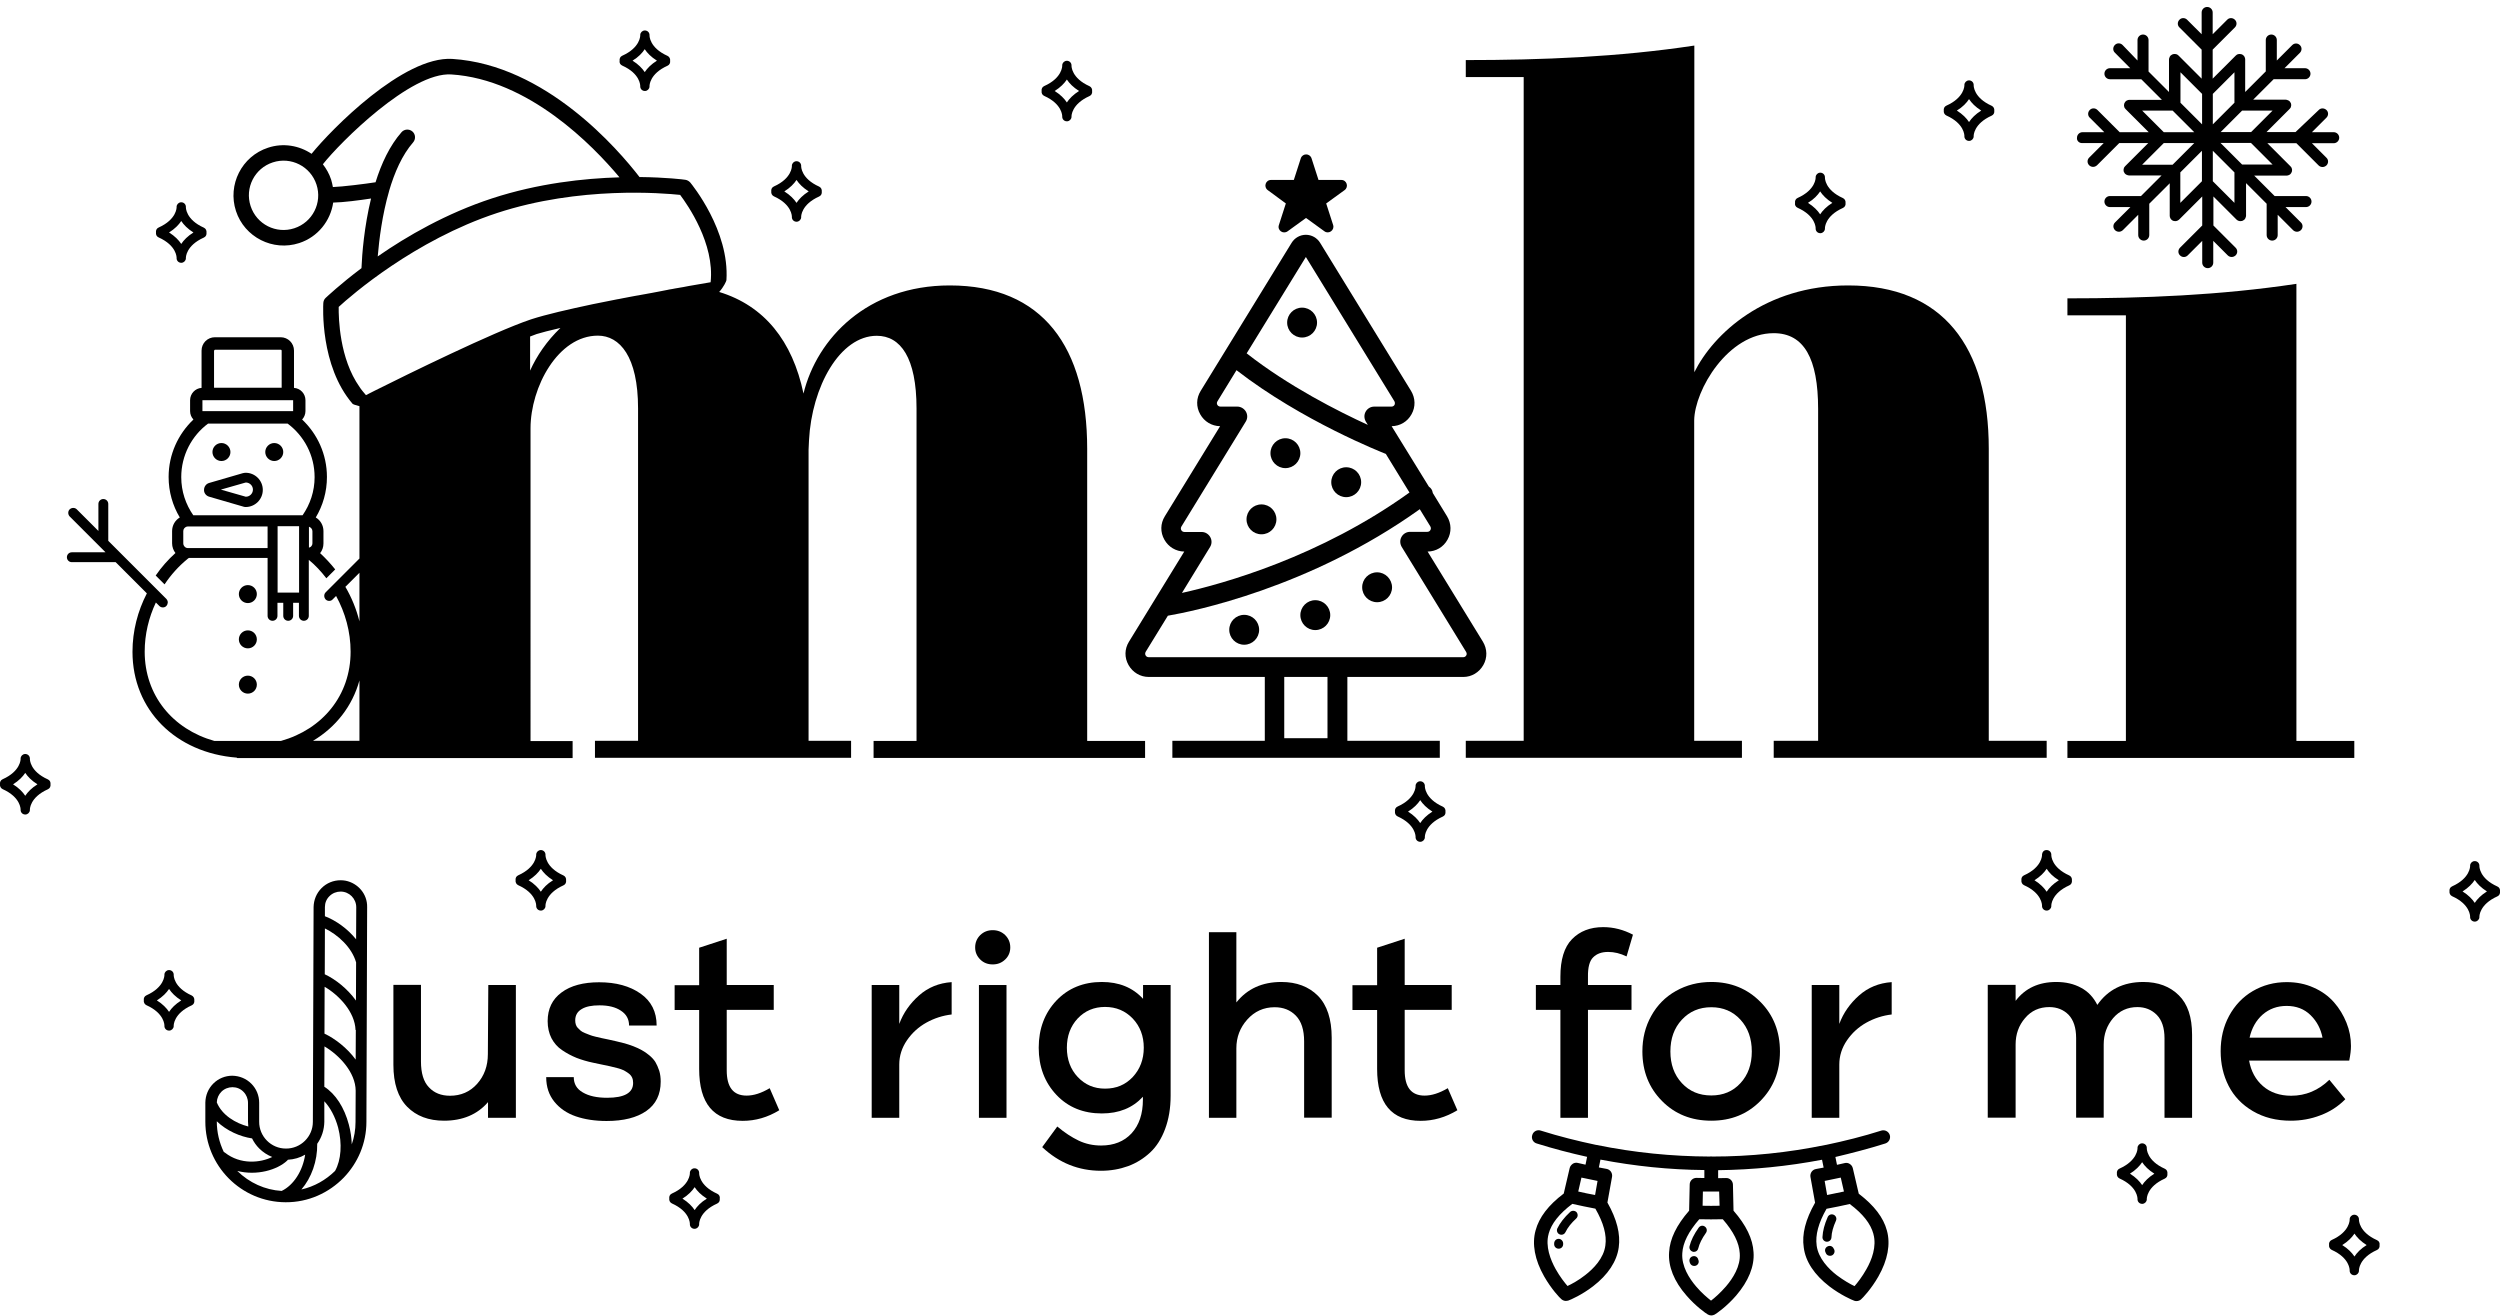 <?xml version="1.0" encoding="utf-8"?>
<!-- Generator: Adobe Illustrator 28.0.0, SVG Export Plug-In . SVG Version: 6.00 Build 0)  -->
<svg version="1.1" id="_лой_2" xmlns="http://www.w3.org/2000/svg" xmlns:xlink="http://www.w3.org/1999/xlink" x="0px" y="0px"
	 viewBox="0 0 1722.8 906.6" style="enable-background:new 0 0 1722.8 906.6;" xml:space="preserve">
<g>
	<path d="M336.2,726.4c0,8.2-2.5,15-7.4,20.5c-4.9,5.5-11.2,8.2-18.7,8.2c-6,0-10.9-1.9-14.5-5.8c-3.7-3.8-5.5-9.8-5.5-17.8v-52.8
		h-19v55.1c0,12.8,3.2,22.5,9.5,28.9c6.3,6.4,14.8,9.6,25.4,9.6c12.8,0,23-4.3,30.3-12.8v10.8h19.2v-91.5h-19L336.2,726.4z"/>
	<path d="M451.6,731.8c-1.1-1.7-2.5-3.2-4.2-4.6c-1.7-1.4-3.4-2.6-5.1-3.5c-1.7-1-3.6-1.8-5.8-2.7c-2.2-0.8-4.2-1.5-6-2
		c-1.8-0.5-3.8-1-6.1-1.5c-1.2-0.3-2.9-0.7-4.9-1.1c-2-0.4-3.7-0.8-4.8-1c-1.2-0.3-2.6-0.6-4.3-1c-1.7-0.4-3-0.8-4-1.2
		c-1-0.4-2.1-0.8-3.3-1.3c-1.2-0.5-2.2-1-2.9-1.6c-0.7-0.6-1.3-1.2-2-1.9c-0.7-0.7-1.1-1.5-1.4-2.4c-0.3-0.9-0.4-1.9-0.4-2.9
		c0-3.4,1.5-6,4.4-7.7c2.9-1.8,7-2.6,12.3-2.6c6.2,0,11.1,1.2,14.8,3.7c3.7,2.4,5.6,5.8,5.6,10.2h19c0-9.5-3.7-16.8-11.1-22
		c-7.4-5.2-16.9-7.8-28.5-7.8c-10.9,0-19.6,2.3-25.9,7c-6.4,4.7-9.6,11.3-9.6,19.8c0,4.4,0.9,8.3,2.6,11.7c1.8,3.4,4.2,6.2,7.4,8.3
		c3.2,2.2,6.5,3.9,9.9,5.3c3.4,1.3,7.3,2.5,11.7,3.4c1.3,0.3,3.2,0.7,5.7,1.2c2.5,0.5,4.4,0.9,5.7,1.2c1.3,0.3,2.9,0.7,4.9,1.2
		s3.5,1.1,4.6,1.6c1.1,0.6,2.2,1.3,3.3,2.1c1.1,0.8,1.9,1.8,2.4,2.9c0.5,1.1,0.7,2.3,0.7,3.7c0,6.8-6,10.2-17.9,10.2
		c-7,0-12.6-1.2-16.8-3.7c-4.2-2.4-6.2-5.9-6.2-10.5h-19c0,6.7,1.9,12.3,5.6,16.9c3.7,4.6,8.7,8,14.8,10.1
		c6.1,2.1,13.2,3.2,21.2,3.2c11.7,0,20.8-2.3,27.4-6.9c6.6-4.6,9.9-11.4,9.9-20.2c0-2.7-0.3-5.2-1-7.5
		C453.5,735.5,452.6,733.5,451.6,731.8z"/>
	<path d="M514.5,755c-9.2,0-13.7-5.8-13.7-17.4v-41.7h32.4v-17.1h-32.4v-31.9l-19,6.2v25.8h-16.9v17.1h16.9v40.6
		c0,23.9,10,35.8,30,35.8c8.8,0,17.2-2.4,25.2-7.3l-6.6-15.2C524.7,753.3,519.4,755,514.5,755z"/>
	<path d="M619.7,705.6v-26.8h-19v91.5h19v-36.7c0-6,1.8-11.6,5.3-16.7c3.5-5.1,8-9.2,13.4-12.2c5.4-3,11.3-4.9,17.4-5.6v-22.3
		c-8.8,0.6-16.3,3.7-22.5,9.2C627.1,691.5,622.5,698,619.7,705.6z"/>
	<rect x="674.6" y="678.8" width="19" height="91.5"/>
	<path d="M684.1,641c-3.4,0-6.2,1.1-8.6,3.4c-2.3,2.3-3.5,5.1-3.5,8.5c0,3.3,1.2,6,3.5,8.3c2.3,2.3,5.2,3.4,8.6,3.4
		c3.4,0,6.2-1.1,8.6-3.4c2.3-2.2,3.5-5,3.5-8.3c0-3.4-1.2-6.2-3.5-8.5C690.3,642.1,687.5,641,684.1,641z"/>
	<path d="M787.6,688.2c-7.1-7.7-16.5-11.5-28.3-11.5c-12.7,0-23.2,4.3-31.3,12.8c-8.1,8.6-12.2,19.4-12.2,32.5
		c0,13.1,4.1,23.9,12.2,32.5c8.1,8.6,18.6,12.8,31.3,12.8c11.8,0,21.2-3.8,28.3-11.5v2c0,9.8-2.6,17.5-7.8,23.2
		c-5.2,5.6-12.2,8.4-21,8.4c-5.5,0-10.7-1.1-15.5-3.4c-4.8-2.3-9.7-5.5-14.7-9.7l-10.4,14.2c11.6,10.9,25.1,16.3,40.5,16.3
		c6.7,0,12.9-1.1,18.7-3.2c5.7-2.1,10.8-5.3,15.2-9.4c4.4-4.1,7.8-9.5,10.3-16.2c2.5-6.7,3.8-14.3,3.8-22.9v-76.3h-19V688.2z
		 M780.6,742.2c-5.1,5.4-11.4,8-19.1,8c-7.6,0-13.8-2.7-18.8-8c-5-5.3-7.5-12.1-7.5-20.2c0-8.1,2.5-14.8,7.4-20.1
		c5-5.3,11.3-8,18.9-8c7.7,0,14,2.7,19.1,8c5,5.3,7.6,12,7.6,20.1C788.2,730.1,785.6,736.8,780.6,742.2z"/>
	<path d="M883,676.7c-13.2,0-23.5,4.7-31,14.1v-48.4h-18.9v127.9H852v-47.9c0-7.6,2.5-14.2,7.5-19.8c5-5.6,11.3-8.5,18.9-8.5
		c5.9,0,10.8,1.9,14.6,5.8c3.8,3.9,5.7,9.8,5.7,17.7v52.6h19v-55.1c0-12.8-3.2-22.5-9.5-28.9C901.9,679.9,893.5,676.7,883,676.7z"/>
	<path d="M981.7,755c-9.2,0-13.7-5.8-13.7-17.4v-41.7h32.4v-17.1H968v-31.9l-19,6.2v25.8h-17v17.1h17v40.6c0,23.9,10,35.8,30,35.8
		c8.8,0,17.2-2.4,25.3-7.3l-6.6-15.2C991.9,753.3,986.6,755,981.7,755z"/>
	<path d="M1097.9,659.7c2.5-2.5,5.9-3.7,10.3-3.7c4.2,0,8.4,1,12.7,3.1l4.4-15c-6.5-3.4-13.3-5.2-20.5-5.2c-9,0-16.1,2.8-21.5,8.3
		c-5.4,5.5-8,14.2-8,25.9v5.7h-16.9v17.1h16.9v74.4h19v-74.4h30v-17.1h-30v-5.7C1094.2,666.6,1095.4,662.1,1097.9,659.7z"/>
	<path d="M1179.3,676.7c-9,0-17.1,2.1-24.4,6.2c-7.3,4.1-13,9.9-17,17.2c-4.1,7.3-6.1,15.5-6.1,24.5c0,13.6,4.5,25,13.5,34.1
		c9,9.1,20.3,13.6,34,13.6c13.6,0,24.8-4.5,33.8-13.6c9-9.1,13.5-20.4,13.5-34.1c0-13.7-4.5-25.2-13.5-34.2
		C1204.1,681.3,1192.8,676.7,1179.3,676.7z M1199.4,746.4c-5.2,5.7-11.9,8.5-20.1,8.5c-8.3,0-15-2.8-20.3-8.5
		c-5.3-5.7-7.9-13-7.9-21.8c0-8.9,2.6-16.2,7.9-21.9c5.3-5.7,12-8.6,20.3-8.6c8.2,0,14.9,2.9,20.1,8.6c5.2,5.7,7.8,13,7.8,21.9
		C1207.2,733.5,1204.6,740.8,1199.4,746.4z"/>
	<path d="M1267.5,705.6v-26.8h-19v91.5h19v-36.7c0-6,1.8-11.6,5.3-16.7c3.5-5.1,8-9.2,13.4-12.2c5.4-3,11.3-4.9,17.4-5.6v-22.3
		c-8.8,0.6-16.3,3.7-22.5,9.2C1274.9,691.5,1270.3,698,1267.5,705.6z"/>
	<path d="M1477,676.7c-13.8,0-24.4,5.3-31.7,15.8c-2.6-5.2-6.3-9.2-11.2-11.8c-4.9-2.7-10.6-4-17.1-4c-12.1,0-21.4,4.3-28,13v-11
		h-19.2v91.5h19.2v-50.4c0-7,2.1-13.1,6.5-18.2c4.3-5.1,9.9-7.6,16.7-7.6c5.4,0,9.8,1.8,13.3,5.3c3.4,3.6,5.2,8.9,5.2,16.1v54.8h19
		v-50.4c0-7.1,2.2-13.1,6.5-18.2c4.3-5,9.9-7.6,16.7-7.6c5.4,0,9.8,1.8,13.4,5.4c3.5,3.6,5.3,8.9,5.3,16.1v54.8h19v-57.2
		c0-12.1-3-21.2-9.1-27.2C1495.4,679.8,1487.2,676.7,1477,676.7z"/>
	<path d="M1608.4,690.7c-3.7-4.2-8.3-7.6-14-10.1c-5.7-2.6-11.9-3.8-18.6-3.8c-8.6,0-16.4,2.1-23.4,6.2c-7,4.1-12.4,9.9-16.3,17.1
		c-3.9,7.2-5.8,15.4-5.8,24.3c0,8.7,1.8,16.7,5.5,23.9c3.7,7.2,9.2,13,16.7,17.4c7.5,4.4,16.1,6.6,26.1,6.6c7.1,0,13.9-1.2,20.4-3.7
		c6.5-2.4,12.3-6.1,17.2-11.1l-11-13.4c-7.5,7.3-16.3,11-26.3,11c-7.8,0-14.3-2.2-19.4-6.6c-5.1-4.4-8.3-10.3-9.6-17.6h69
		c0.8-4,1.2-7.3,1.2-10.1c0-5.5-1-10.8-3.1-16C1614.9,699.6,1612.1,694.9,1608.4,690.7z M1550.2,715.2c1.5-6.7,4.5-12,9-16
		c4.6-4,10.1-6,16.6-6c6.6,0,12.1,2.1,16.4,6.3c4.3,4.2,7.1,9.4,8.3,15.6H1550.2z"/>
	<path d="M1200.4,510.5h-32.9V289.7c0.3-20.9,23.2-60.1,54.8-60.1c20.9,0,30.6,17.5,30.6,52.2v228.7h-30.6v11.7h188.1v-11.7h-39.9
		V309.3c0-70.4-31.6-112.6-96.9-112.6c-57.3,0-92.8,33.3-106,59.8V31.4c-52.2,7.9-105,10-157.5,10v11.7h39.9v457.4h-39.9v11.7h190.3
		V510.5z"/>
	<path d="M1582.5,195.6c-52.5,7.9-105.3,10-157.8,10v11.7h40.3v293.3h-40.3v11.7h197.7v-11.7h-39.9V195.6z"/>
	<path d="M1434.7,98.6h15l-10,10c-1.5,1.5-1.5,3.8,0,5.3c0.7,0.7,1.7,1.1,2.7,1.1s1.9-0.4,2.7-1.1l15.3-15.3h20l-15.9,15.9
		c-0.2,0.2-0.3,0.3-0.4,0.5c0,0-0.1,0.1-0.1,0.1c-0.1,0.2-0.2,0.3-0.3,0.5c0,0.1-0.1,0.2-0.1,0.3c-0.1,0.2-0.1,0.3-0.1,0.5
		c0,0.1,0,0.2-0.1,0.4c0,0.1,0,0.3,0,0.4c0,0.3,0,0.6,0.1,0.8c0,0,0,0.1,0,0.1c0,0.2,0.1,0.4,0.2,0.5c0.1,0.2,0.2,0.4,0.3,0.5
		c0,0,0,0.1,0,0.1c0.1,0.2,0.3,0.4,0.5,0.6c0.2,0.1,0.3,0.2,0.4,0.3c0.1,0.1,0.2,0.1,0.3,0.2c0.1,0.1,0.3,0.2,0.5,0.2
		c0.1,0,0.2,0.1,0.2,0.1c0.2,0.1,0.4,0.1,0.5,0.2c0,0,0.1,0,0.1,0c0.2,0,0.4,0.1,0.6,0.1h22.5l-14.2,14.2H1454
		c-2.1,0-3.8,1.7-3.8,3.8s1.7,3.8,3.8,3.8h14.1l-10.6,10.6c-1.5,1.5-1.5,3.8,0,5.3c0.7,0.7,1.7,1.1,2.7,1.1c1,0,1.9-0.4,2.7-1.1
		l10.6-10.6V162c0,2.1,1.7,3.8,3.8,3.8c2.1,0,3.8-1.7,3.8-3.8v-21.6l14.1-14.1v22.5c0,0.2,0,0.4,0.1,0.6c0,0,0,0.1,0,0.1
		c0,0.2,0.1,0.4,0.2,0.5c0,0.1,0.1,0.2,0.1,0.2c0.1,0.2,0.1,0.3,0.2,0.5c0.1,0.1,0.1,0.2,0.2,0.3c0.1,0.1,0.2,0.2,0.3,0.3
		c0.2,0.2,0.4,0.4,0.6,0.5c0.2,0.1,0.4,0.3,0.6,0.3c0.2,0.1,0.3,0.1,0.5,0.2c0.1,0,0.1,0,0.2,0c0.3,0.1,0.5,0.1,0.8,0.1
		c1,0,1.9-0.4,2.7-1.1l15.9-15.9v20l-15.3,15.3c-1.5,1.5-1.5,3.9,0,5.3c1.5,1.5,3.8,1.5,5.3,0l10-10v15c0,2.1,1.7,3.8,3.8,3.8
		c2.1,0,3.8-1.7,3.8-3.8v-15l10,10c0.7,0.7,1.7,1.1,2.7,1.1c1,0,1.9-0.4,2.7-1.1c1.5-1.5,1.5-3.8,0-5.3l-15.3-15.3v-20l15.9,15.9
		c0.7,0.7,1.7,1.1,2.7,1.1c0.3,0,0.5,0,0.8-0.1c0.1,0,0.1,0,0.2,0c0.2,0,0.4-0.1,0.5-0.2c0.2-0.1,0.4-0.2,0.6-0.3
		c0.3-0.2,0.5-0.3,0.7-0.5c0.1-0.2,0.2-0.3,0.3-0.4c0.1-0.1,0.2-0.2,0.2-0.3c0.1-0.1,0.2-0.3,0.2-0.5c0-0.1,0.1-0.2,0.1-0.2
		c0.1-0.2,0.1-0.4,0.2-0.5c0,0,0-0.1,0-0.1c0-0.2,0.1-0.4,0.1-0.6v-22.5l14.2,14.2V162c0,2.1,1.7,3.8,3.8,3.8c2.1,0,3.8-1.7,3.8-3.8
		V148l10.6,10.6c0.7,0.7,1.7,1.1,2.7,1.1s1.9-0.4,2.7-1.1c1.5-1.5,1.5-3.9,0-5.3l-10.6-10.6h14.1c2.1,0,3.8-1.7,3.8-3.8
		s-1.7-3.8-3.8-3.8h-21.6l-14.1-14.1h22.5c0.2,0,0.4,0,0.6-0.1c0,0,0.1,0,0.1,0c0.2,0,0.4-0.1,0.5-0.2c0.1,0,0.2-0.1,0.2-0.1
		c0.2-0.1,0.3-0.1,0.5-0.2c0.1-0.1,0.2-0.1,0.3-0.2c0.1-0.1,0.2-0.2,0.3-0.3c0.2-0.2,0.4-0.4,0.5-0.6c0,0,0-0.1,0-0.1
		c0.1-0.2,0.2-0.4,0.3-0.5c0.1-0.2,0.1-0.4,0.2-0.5c0,0,0-0.1,0-0.1c0-0.2,0.1-0.5,0.1-0.7c0-0.2,0-0.3,0-0.5c0-0.1,0-0.3-0.1-0.4
		c0-0.2-0.1-0.3-0.1-0.5c0-0.1-0.1-0.2-0.1-0.3c-0.1-0.2-0.2-0.3-0.3-0.5c0,0-0.1-0.1-0.1-0.1c-0.1-0.2-0.2-0.3-0.4-0.5l-15.9-15.9
		h20l15.3,15.3c0.7,0.7,1.7,1.1,2.7,1.1s1.9-0.4,2.7-1.1c1.5-1.5,1.5-3.9,0-5.3l-10-10h15c2.1,0,3.8-1.7,3.8-3.8
		c0-2.1-1.7-3.8-3.8-3.8h-15l10-10c1.5-1.5,1.5-3.9,0-5.3s-3.9-1.5-5.3,0L1581.9,91h-20l15.9-15.9c0.2-0.2,0.3-0.3,0.4-0.5
		c0,0,0.1-0.1,0.1-0.1c0.1-0.2,0.2-0.3,0.3-0.5c0-0.1,0.1-0.2,0.1-0.3c0.1-0.2,0.1-0.3,0.1-0.5c0-0.1,0-0.2,0.1-0.4
		c0-0.1,0-0.3,0-0.4c0-0.3,0-0.6-0.1-0.8c0,0,0-0.1,0-0.1c0-0.2-0.1-0.4-0.2-0.5c-0.1-0.2-0.2-0.4-0.3-0.5c0,0,0-0.1,0-0.1
		c-0.1-0.2-0.3-0.4-0.5-0.6c-0.2-0.1-0.3-0.2-0.4-0.3c-0.1-0.1-0.2-0.1-0.3-0.2c-0.1-0.1-0.3-0.2-0.5-0.2c-0.1,0-0.2-0.1-0.2-0.1
		c-0.2-0.1-0.4-0.1-0.5-0.2c0,0-0.1,0-0.1,0c-0.2,0-0.4-0.1-0.6-0.1h-22.5l14.1-14.1h21.6c2.1,0,3.8-1.7,3.8-3.8
		c0-2.1-1.7-3.8-3.8-3.8h-14.1l10.6-10.6c1.5-1.5,1.5-3.9,0-5.3c-1.5-1.5-3.8-1.5-5.3,0L1569,41.7V27.6c0-2.1-1.7-3.8-3.8-3.8
		c-2.1,0-3.8,1.7-3.8,3.8v21.6l-14.2,14.2V40.8c0-0.2,0-0.4-0.1-0.6c0,0,0-0.1,0-0.1c0-0.2-0.1-0.4-0.2-0.5c0-0.1-0.1-0.2-0.1-0.2
		c-0.1-0.2-0.1-0.3-0.2-0.5c-0.1-0.1-0.1-0.2-0.2-0.3c-0.1-0.1-0.2-0.2-0.3-0.3c-0.2-0.2-0.4-0.4-0.6-0.5c-0.2-0.1-0.4-0.3-0.6-0.3
		c-0.2-0.1-0.3-0.1-0.5-0.2c-0.1,0-0.1,0-0.2,0c-0.2,0-0.5-0.1-0.7-0.1c-0.2,0-0.3,0-0.5,0c-0.1,0-0.3,0-0.4,0.1
		c-0.2,0-0.3,0.1-0.5,0.1c-0.1,0-0.2,0.1-0.3,0.1c-0.2,0.1-0.3,0.2-0.5,0.3c0,0-0.1,0-0.1,0.1c-0.2,0.1-0.3,0.2-0.5,0.4l-15.9,15.9
		v-20l15.3-15.3c1.5-1.5,1.5-3.9,0-5.3c-1.5-1.5-3.9-1.5-5.3,0l-10,10v-15c0-2.1-1.7-3.8-3.8-3.8c-2.1,0-3.8,1.7-3.8,3.8v15l-10-10
		c-1.5-1.5-3.9-1.5-5.3,0c-1.5,1.5-1.5,3.9,0,5.3l15.3,15.3v20l-15.9-15.9c-0.2-0.2-0.3-0.3-0.5-0.4c0,0-0.1,0-0.1-0.1
		c-0.2-0.1-0.3-0.2-0.5-0.3c-0.1,0-0.2-0.1-0.3-0.1c-0.2-0.1-0.3-0.1-0.5-0.1c-0.1,0-0.2,0-0.4-0.1c-0.1,0-0.3,0-0.4,0
		c-0.3,0-0.6,0-0.8,0.1c-0.1,0-0.1,0-0.2,0c-0.2,0-0.4,0.1-0.5,0.2c-0.2,0.1-0.4,0.2-0.6,0.3c-0.3,0.2-0.5,0.3-0.7,0.5
		c-0.1,0.1-0.2,0.3-0.3,0.4c-0.1,0.1-0.1,0.2-0.2,0.3c-0.1,0.1-0.2,0.3-0.2,0.5c0,0.1-0.1,0.2-0.1,0.2c-0.1,0.2-0.1,0.4-0.2,0.5
		c0,0,0,0.1,0,0.1c0,0.2-0.1,0.4-0.1,0.6v22.5l-14.1-14.1V27.6c0-2.1-1.7-3.8-3.8-3.8c-2.1,0-3.8,1.7-3.8,3.8v14.1L1462.7,31
		c-1.5-1.5-3.9-1.5-5.3,0c-1.5,1.5-1.5,3.9,0,5.3L1468,47H1454c-2.1,0-3.8,1.7-3.8,3.8c0,2.1,1.7,3.8,3.8,3.8h21.6l14.2,14.2h-22.5
		c-0.2,0-0.4,0-0.6,0.1c0,0-0.1,0-0.1,0c-0.2,0-0.4,0.1-0.5,0.2c-0.1,0-0.2,0.1-0.2,0.1c-0.2,0.1-0.3,0.1-0.5,0.2
		c-0.1,0.1-0.2,0.1-0.3,0.2c-0.1,0.1-0.2,0.2-0.3,0.3c-0.2,0.2-0.4,0.4-0.5,0.6c0,0,0,0.1,0,0.1c-0.1,0.2-0.2,0.4-0.3,0.5
		c-0.1,0.2-0.1,0.4-0.2,0.5c0,0,0,0.1,0,0.1c0,0.2-0.1,0.5-0.1,0.7c0,0.2,0,0.3,0,0.5c0,0.1,0,0.3,0.1,0.4c0,0.2,0.1,0.3,0.1,0.5
		c0,0.1,0.1,0.2,0.1,0.3c0.1,0.2,0.2,0.3,0.3,0.5c0,0,0,0.1,0.1,0.1c0.1,0.2,0.2,0.3,0.4,0.5l15.9,15.9h-20l-15.3-15.3
		c-1.5-1.5-3.9-1.5-5.3,0c-1.5,1.5-1.5,3.9,0,5.3l10,10h-15c-2.1,0-3.8,1.7-3.8,3.8C1431,96.9,1432.7,98.6,1434.7,98.6z
		 M1566.1,113.4h-21l-14.9-14.9h21L1566.1,113.4z M1545.1,76.2h21L1551.3,91h-21L1545.1,76.2z M1524.9,64.7l14.9-14.9v21l-14.9,14.9
		V64.7z M1524.9,103.9l14.9,14.9v21l-14.9-14.9V103.9z M1517.4,124.9l-14.9,14.9v-21l14.9-14.9V124.9z M1502.6,49.8l14.9,14.9v21
		l-14.9-14.9V49.8z M1476.2,76.2h21l14.9,14.9h-21L1476.2,76.2z M1491.1,98.6h21l-14.9,14.9h-21L1491.1,98.6z"/>
	<path d="M238.1,606.9c-1.1-0.2-2.2-0.3-3.4-0.3c-4.9,0-9.6,1.9-13.1,5.4c-3.5,3.5-5.4,8.1-5.5,13.1l-0.5,148
		c0,10.2-8.4,18.5-18.6,18.4c-10.2,0-18.5-8.4-18.4-18.6l0-13c0-4.9-1.9-9.6-5.4-13.1c-3.5-3.5-8.1-5.4-13.1-5.5
		c-4.9,0-9.6,1.9-13.1,5.4c-3.5,3.5-5.4,8.1-5.5,13.1l0,13c-0.1,30.6,24.7,55.6,55.3,55.7c15.7,0.1,29.9-6.5,40.1-17
		c9.6-10,15.6-23.5,15.6-38.4l0.5-148C253.2,616.1,246.7,608.6,238.1,606.9z M152.6,752.3c2-2,4.8-3.1,7.6-3.1
		c2.9,0,5.6,1.1,7.6,3.2c2,2,3.1,4.8,3.1,7.6l0,13c0,1.1,0.1,2.2,0.2,3.3c-8.7-2.2-18.1-7.8-21.7-16.6
		C149.5,756.8,150.7,754.2,152.6,752.3z M155,794.3c-0.3-0.2-0.5-0.3-0.8-0.5c-3.1-6.5-4.8-13.6-4.8-21l0-0.1
		c6.8,6.6,16.2,10.6,24.3,11.8c1.2,2.5,2.9,4.9,4.9,6.9c2.6,2.6,5.7,4.6,9,5.9C179.5,801.3,165.8,802.8,155,794.3z M194.1,820.7
		c-11.5-0.7-22.3-5.6-30.6-13.8c13.4,3.5,27.6-0.7,34.4-7.1c0.2-0.2,0.4-0.4,0.5-0.6c4.2-0.2,8.3-1.4,11.9-3.5
		C208.6,806.9,202.4,816.7,194.1,820.7z M230.9,806.9c-6.3,6.2-14.3,10.8-23.2,12.8c6.9-8,11.1-19.6,10.9-31.5
		c3.1-4.4,4.8-9.6,4.9-15.1l0-14.2c4.1,4.4,7.5,10.7,9.5,18.1C235.9,788.1,235.1,799.4,230.9,806.9z M245,773.2
		c0,5.4-0.9,10.6-2.6,15.4c-0.1-4.4-0.8-9-2-13.6c-3.1-11.8-9.2-21.2-16.9-26.1l0.1-27.8c10.2,6,21.4,17.9,21.5,30.5L245,773.2z
		 M245.1,730.2c-5.9-8.1-14.3-14.5-21.5-17.9l0.1-32.3c9.8,5.7,20.9,17.3,21.3,29.8l0.2,0L245.1,730.2z M245.3,689.5
		c-5.9-8.2-14.2-14.7-21.5-18.1l0.1-31.6c9,4.4,18.5,13,21.5,23.4L245.3,689.5z M245.4,647.3c-5.9-7.3-13.9-13-21.5-15.9l0-6.3
		c0-2.9,1.1-5.6,3.2-7.6c2-2,4.8-3.1,7.6-3.1c6,0,10.8,4.9,10.8,10.8L245.4,647.3z"/>
	<circle cx="170.8" cy="409.4" r="6.2"/>
	<circle cx="170.8" cy="440.6" r="6.2"/>
	<circle cx="170.8" cy="471.8" r="6.2"/>
	<path d="M152.6,317.7c3.4,0,6.2-2.8,6.2-6.2c0-3.4-2.8-6.2-6.2-6.2c-3.4,0-6.2,2.8-6.2,6.2C146.4,314.9,149.2,317.7,152.6,317.7z"
		/>
	<path d="M189,317.7c3.4,0,6.2-2.8,6.2-6.2c0-3.4-2.8-6.2-6.2-6.2c-3.4,0-6.2,2.8-6.2,6.2C182.8,314.9,185.6,317.7,189,317.7z"/>
	<path d="M144.2,342.3c23,6.7,23.2,6.7,23.4,6.8c0.1,0,0.3,0.1,0.3,0.1c0.3,0.1,0.8,0.2,1.4,0.2c6.5,0,11.8-5.3,11.8-11.8
		c0-6.5-5.3-11.8-11.8-11.8c-0.6,0-1,0.1-1.5,0.2c-0.1,0-0.1,0-0.2,0c-0.2,0-0.5,0.1-23.4,6.8c-2.2,0.6-3.6,2.6-3.6,4.8
		C140.5,339.7,142,341.7,144.2,342.3z M169,332.6c0.1,0,0.3-0.1,0.5-0.1c2.7,0.1,4.8,2.3,4.8,4.9c0,2.7-2.2,4.9-4.9,4.9
		c-0.1,0-0.3-0.1-0.4-0.1c-0.6-0.2-3.7-1-16.8-4.8C161.7,334.7,167.9,332.9,169,332.6z"/>
	<path d="M113.4,402.7c4.4-6.6,9.7-12.5,15.7-17.4c0.3-0.3,0.7-0.6,1.1-0.8h54.2v0.9v26.5v12.5c0,1.9,1.5,3.4,3.4,3.4
		c1.9,0,3.4-1.5,3.4-3.4v-9h4v9c0,1.9,1.5,3.4,3.4,3.4c1.9,0,3.4-1.5,3.4-3.4v-9h4v9c0,1.9,1.5,3.4,3.4,3.4c1.9,0,3.4-1.5,3.4-3.4
		v-12.5v-26.1c4.5,3.7,8.5,8,12.1,12.7l3-3l3.1-3.1c-3.2-4-6.7-7.8-10.4-11.2c1.5-1.9,2.3-4.2,2.3-6.7V366c0-4-2.1-7.5-5.3-9.4
		c4.9-8.2,7.7-17.7,7.7-27.9c0-15.6-6.6-29.7-17.1-39.6c1.4-1.5,2.3-3.6,2.3-5.8v-7.5c0-4.5-3.5-8.2-7.9-8.5v-25.7
		c0-5.1-4.1-9.2-9.2-9.2h-45.3c-5.1,0-9.2,4.1-9.2,9.2v25.7c-4.4,0.3-7.9,4-7.9,8.5v7.5c0,2.3,0.9,4.3,2.3,5.8
		c-10.5,10-17.1,24-17.1,39.6c0,10.2,2.8,19.7,7.7,27.9c-3.2,1.9-5.3,5.4-5.3,9.4v8.4c0,2.5,0.9,4.9,2.3,6.7
		c-5.1,4.6-9.7,9.8-13.6,15.5l3.1,3.1L113.4,402.7z M184.4,363.7v3.1v4.4v1.5v4.1v0.9h-37.9h-6h-8.2h-2.8c-1.1,0-2-0.5-2.6-1.4
		c-0.4-0.5-0.6-1.1-0.6-1.8V366c0-1.4,0.9-2.5,2.1-3c0.4-0.1,0.7-0.2,1.1-0.2H140h15.3h29.1V363.7z M206.1,363.7v6.7v0.2v4.9v1.2
		v0.9v3v0.5v3.4v0.9v23h-7.4h-7.4v-23v-0.9V381v-1.7v-1.7v-0.9v-3.6v-3.3v-1.3v-4.5v-0.5v-0.9h10.4h4.4V363.7z M215.3,374.4
		c0,0.7-0.2,1.3-0.6,1.8c-0.4,0.6-1,1-1.8,1.2v-0.9v-1.6v-11.1v-0.4v-0.4c0.1,0,0.2,0.1,0.3,0.1c1.2,0.5,2.1,1.6,2.1,3V374.4z
		 M202.1,284.1v-0.8C202.1,283.3,202.1,283.6,202.1,284.1c0,1,0,2.6,0,3.3V284.1z M147.6,241.6c0-0.3,0.3-0.6,0.6-0.6h45.3
		c0.3,0,0.6,0.3,0.6,0.6v25.6h-46.6V241.6z M157.7,275.8l26.2,0l18.1,0v0.5v7l-1.1,0l-23.4,0l-13.5,0l-23.4,0l-1.1,0l0-7.1l0-0.4
		L157.7,275.8z M143.4,291.9h54.8c11.3,8.4,18.6,21.8,18.6,36.9c0,9.8-3.1,18.8-8.3,26.3h-75.3c-5.2-7.5-8.3-16.5-8.3-26.3
		C124.9,313.7,132.2,300.2,143.4,291.9z"/>
	<path d="M1022.2,458.3c2.9-5.1,2.7-11.1-0.3-16.1l-38.1-62.1c5.8-0.1,10.9-3.1,13.7-8.2c2.9-5.1,2.7-11.1-0.3-16.1l-9.8-16
		c-0.2-1.1-0.5-2.1-1.2-3c-0.4-0.6-0.9-1-1.5-1.4L959,293.7c5.8-0.1,10.9-3.1,13.7-8.2c2.9-5.1,2.7-11.1-0.3-16.1l-62.7-102.1
		c-2.1-3.4-5.8-5.5-9.8-5.5c-4,0-7.7,2.1-9.8,5.5l-62.7,102.1c-3.1,5-3.2,11-0.3,16.1c2.8,5,7.9,8.1,13.7,8.2l-38.1,62.1
		c-3.1,5-3.2,11-0.3,16.1c2.8,5,7.9,8.1,13.7,8.2l-38.1,62.1c-3.1,5-3.2,11-0.3,16.1c2.9,5.1,8.1,8.2,13.9,8.2h80v44h-26.2h-37.5
		v11.7h70.5h43.3h70.5v-11.7h-37.2h-26.5v-44h80C1014.1,466.5,1019.3,463.4,1022.2,458.3z M899.9,177.1l61,99.4
		c0.6,1.1,0.3,2,0.1,2.5c-0.3,0.5-0.9,1.2-2.1,1.2H947c-2.4,0-4.7,1.3-5.9,3.5c-1.2,2.1-1.1,4.7,0.1,6.8l1.4,2.3
		c-20.1-9.2-54.4-26.5-83.5-49.3L899.9,177.1z M833.9,376.9c1.3-2.1,1.3-4.7,0.1-6.8c-1.2-2.1-3.4-3.5-5.9-3.5h-11.9
		c-1.2,0-1.9-0.8-2.1-1.2c-0.3-0.5-0.6-1.4,0-2.5l44.4-72.4c1.3-2.1,1.3-4.7,0.1-6.8c-1.2-2.1-3.5-3.5-5.9-3.5H841
		c-1.2,0-1.9-0.8-2.1-1.2c-0.3-0.5-0.6-1.4,0.1-2.5l13.1-21.4c45.3,35.1,100.2,56.6,102.9,57.7l16.3,26.6
		c-61.6,44.3-128,62.8-156.8,69.2L833.9,376.9z M885,508.7v-42.2h29.8v42.2H885z M1010.4,451.7c-0.3,0.5-0.9,1.2-2.1,1.2h-86.7
		h-43.3h-86.7c-1.2,0-1.9-0.8-2.1-1.2c-0.3-0.5-0.6-1.4,0-2.5l15.3-24.9c16.8-2.9,97.6-19,173.6-73.4l7.3,11.9c0.6,1.1,0.3,2,0,2.5
		c-0.3,0.5-0.9,1.2-2.1,1.2h-11.9c-2.4,0-4.7,1.3-5.9,3.5c-1.2,2.1-1.1,4.7,0.1,6.8l44.4,72.4C1011,450.3,1010.7,451.3,1010.4,451.7
		z"/>
	<path d="M886.1,140.2l-4.8,14.9c-1.2,3.6,2.9,6.5,6,4.3l12.7-9.2l12.7,9.2c3,2.2,7.1-0.8,6-4.3l-4.8-14.9l12.7-9.2
		c3-2.2,1.5-7-2.3-7h-15.7l-4.8-14.9c-1.2-3.6-6.2-3.6-7.4,0l-4.8,14.9h-15.7c-3.8,0-5.3,4.8-2.3,7L886.1,140.2z"/>
	<circle cx="897.3" cy="222.3" r="10.3"/>
	<circle cx="885.8" cy="312.3" r="10.3"/>
	<circle cx="927.7" cy="332.3" r="10.3"/>
	<path d="M949,394.4c-5.7,0-10.3,4.6-10.3,10.3c0,5.7,4.6,10.3,10.3,10.3s10.3-4.6,10.3-10.3C959.2,399,954.6,394.4,949,394.4z"/>
	<circle cx="857.4" cy="434" r="10.3"/>
	<circle cx="906.4" cy="423.9" r="10.3"/>
	<path d="M869.3,347.6c-5.7,0-10.3,4.6-10.3,10.3c0,5.7,4.6,10.3,10.3,10.3s10.3-4.6,10.3-10.3C879.6,352.2,875,347.6,869.3,347.6z"
		/>
	<path d="M1299.2,788c2.5-0.8,3.8-3.4,3.1-5.8c-0.8-2.5-3.4-3.8-5.8-3.1c-12.6,4-25.4,7.2-38.3,9.9c0,0-0.1,0-0.1,0c0,0-0.1,0-0.1,0
		c-25.8,5.3-51.9,8-78.1,8c-0.3,0-0.5-0.1-0.8-0.1s-0.5,0-0.8,0.1c-26.1-0.1-52.3-2.7-78.1-8c0,0-0.1,0-0.1,0c0,0-0.1,0-0.1,0
		c-12.8-2.7-25.6-5.9-38.3-9.9c-2.5-0.8-5.1,0.6-5.8,3.1c-0.8,2.5,0.6,5.1,3.1,5.8c11.5,3.6,23,6.6,34.7,9.2l-1.1,5.4
		c-1.8-0.4-3.6-0.8-5.3-1.2c-1.2-0.3-2.5-0.1-3.5,0.6c-1,0.7-1.8,1.7-2.1,2.9l-4.1,17.6c-10.6,8-17,16.4-19.4,25.4
		c-2.6,9.3-0.6,20.3,5.9,31.7c4.9,8.6,10.7,14.8,12,15.8c0.5,0.4,0.9,0.6,1.4,0.8c0.5,0.2,1,0.3,1.6,0.3c0.5,0,1-0.1,1.5-0.2
		c1.8-0.6,9.7-4.1,17.2-9.9c10.3-7.9,16.4-17.2,17.7-26.8c1.3-9.2-1.3-19.4-7.8-30.9l3.2-17.8c0.2-1.2-0.1-2.5-0.8-3.5
		c-0.7-1-1.8-1.7-3-1.9c-1.8-0.3-3.6-0.7-5.3-1l1.1-5.4c23.6,4.5,47.5,7,71.6,7.2v5.5c-1.8,0-3.6,0-5.4-0.1c-1.2,0-2.4,0.4-3.3,1.3
		c-0.9,0.9-1.4,2-1.4,3.3l-0.4,18c-8.7,10-13.3,19.4-13.8,28.7c-0.7,9.7,3.4,20,12,29.8c6.3,7.3,13.2,12.2,14.8,13.1
		c0.8,0.4,1.6,0.6,2.3,0.6c0,0,0,0,0,0c0.7,0,1.5-0.2,2.3-0.6c1.6-0.9,8.5-5.8,14.8-13.1c8.5-9.9,12.7-20.2,12-29.8
		c-0.5-9.3-5.1-18.7-13.8-28.7l-0.4-18c-0.1-2.6-2.2-4.6-4.8-4.5c-1.8,0-3.6,0-5.4,0.1v-5.5c24.1-0.3,48-2.7,71.6-7.2l1.1,5.4
		c-1.8,0.3-3.6,0.7-5.3,1c-1.2,0.2-2.3,0.9-3,1.9c-0.7,1-1,2.3-0.8,3.5l3.2,17.8c-6.6,11.6-9.2,21.7-7.8,30.9
		c1.2,9.6,7.3,18.8,17.7,26.8c7.6,5.8,15.4,9.3,17.2,9.9c0.6,0.2,1.1,0.2,1.5,0.2c0.6,0,1.1-0.1,1.6-0.3c0.5-0.2,1-0.4,1.4-0.8
		c1.2-1,7.1-7.2,12-15.8c6.5-11.4,8.5-22.4,5.9-31.7c-2.4-9-8.8-17.3-19.4-25.4l-4.1-17.6c-0.3-1.2-1-2.2-2.1-2.9
		c-1-0.7-2.3-0.9-3.5-0.6c-1.8,0.4-3.5,0.8-5.3,1.2l-1.1-5.4C1276.2,794.6,1287.8,791.6,1299.2,788z M1089.8,811.5
		c3.7,0.8,7.4,1.6,11.1,2.3l-1.7,9.7c-3.9-0.7-7.7-1.5-11.6-2.4L1089.8,811.5z M1078.1,887.3c-0.4,0.1-0.8,0.2-1.1,0.4
		C1077.3,887.5,1077.7,887.3,1078.1,887.3C1078.1,887.2,1078.1,887.2,1078.1,887.3z M1081.9,888C1081.9,888,1081.9,888,1081.9,888
		c0.3,0.2,0.5,0.4,0.7,0.7C1082.4,888.5,1082.2,888.2,1081.9,888z M1106.3,858.2C1106.3,858.3,1106.3,858.3,1106.3,858.2
		c-1.1,8.9-8.2,16.1-13.9,20.5c-4.7,3.7-9.4,6.2-12.2,7.5c-2-2.3-5.3-6.5-8.2-11.7c-3.5-6.3-7.2-15.7-4.8-24.2c0,0,0,0,0-0.1
		c1.9-7,7.2-13.7,16.3-20.6c5.3,1.2,10.6,2.3,15.9,3.3C1105.1,842.8,1107.3,851.1,1106.3,858.2z M1276.4,888
		c-0.3,0.2-0.5,0.4-0.7,0.7C1275.9,888.4,1276.1,888.2,1276.4,888C1276.4,888,1276.4,888,1276.4,888z M1280.2,887.3
		C1280.2,887.2,1280.2,887.2,1280.2,887.3c0.4,0.1,0.7,0.2,1.1,0.4C1281,887.5,1280.6,887.3,1280.2,887.3z M1274.7,829.7
		c9.1,6.8,14.4,13.6,16.3,20.6c0,0,0,0,0,0.1c2.4,8.6-1.2,17.9-4.8,24.2c-2.9,5.2-6.2,9.4-8.2,11.7c-2.8-1.3-7.4-3.9-12.2-7.5
		c-5.7-4.4-12.7-11.6-13.9-20.4c0,0,0-0.1,0-0.1c-1-7.2,1.2-15.5,6.8-25.3C1264.1,832,1269.4,830.9,1274.7,829.7z M1270.7,821.1
		c-3.8,0.8-7.7,1.6-11.6,2.4l-1.7-9.7c3.7-0.7,7.4-1.5,11.1-2.3L1270.7,821.1z M1177.2,897.7c-0.3,0.1-0.6,0.3-0.9,0.6
		C1176.6,898,1176.9,897.8,1177.2,897.7C1177.2,897.7,1177.2,897.7,1177.2,897.7z M1181.1,897.7
		C1181.1,897.7,1181.1,897.7,1181.1,897.7c0.3,0.1,0.6,0.3,0.9,0.6C1181.7,898,1181.4,897.9,1181.1,897.7z M1198.9,863.7
		c0.7,8.9-4.8,17.3-9.5,22.8c-3.9,4.5-7.9,8-10.3,9.8c-2.4-1.9-6.5-5.3-10.3-9.8c-4.7-5.5-10.1-13.9-9.5-22.8c0,0,0-0.1,0-0.1
		c0.4-7.2,4.3-14.9,11.7-23.4c2.7,0,5.4,0.1,8.1,0.1s5.4,0,8.1-0.1C1194.6,848.7,1198.5,856.4,1198.9,863.7
		C1198.9,863.6,1198.9,863.7,1198.9,863.7z M1185,830.9c-3.9,0.1-7.8,0.1-11.7,0l0.2-9.8c3.7,0,7.5,0,11.2,0L1185,830.9z"/>
	<path d="M1074.1,853.7C1074,853.7,1074,853.7,1074.1,853.7c-1.8,0-3.1,1.5-3.1,3.2c0,0.2,0,0.5,0,0.7c0.1,1.7,1.5,2.9,3.1,2.9
		c0.1,0,0.1,0,0.2,0c1.7-0.1,3-1.5,2.9-3.3c0-0.2,0-0.4,0-0.5C1077.1,855.1,1075.7,853.7,1074.1,853.7z"/>
	<path d="M1082,835.2c-4.1,3.8-6.9,7.5-8.8,11.3c-0.7,1.5-0.1,3.4,1.5,4.1c0.4,0.2,0.9,0.3,1.3,0.3c1.2,0,2.3-0.7,2.8-1.8
		c1.5-3.1,3.9-6.2,7.4-9.4c1.3-1.2,1.3-3.1,0.2-4.4C1085.2,834.1,1083.2,834.1,1082,835.2z"/>
	<path d="M1170.3,868c-0.4-1.7-2-2.7-3.7-2.3c-1.7,0.4-2.7,2-2.3,3.7c0.1,0.2,0.1,0.5,0.2,0.7c0.4,1.4,1.6,2.3,3,2.3
		c0.3,0,0.5,0,0.8-0.1c1.7-0.4,2.7-2.1,2.2-3.8C1170.3,868.4,1170.3,868.2,1170.3,868z"/>
	<path d="M1170.6,846c-3.2,4.5-5.3,8.7-6.3,12.8c-0.4,1.7,0.6,3.3,2.3,3.8c0.2,0.1,0.5,0.1,0.7,0.1c1.4,0,2.7-0.9,3-2.4
		c0.8-3.3,2.6-6.9,5.3-10.7c1-1.4,0.7-3.3-0.7-4.3C1173.5,844.2,1171.6,844.6,1170.6,846z"/>
	<path d="M1263.6,860.4c-0.7-1.6-2.5-2.3-4.1-1.5c-1.6,0.7-2.3,2.5-1.5,4.1c0.1,0.2,0.2,0.4,0.3,0.7c0.5,1.1,1.6,1.7,2.8,1.7
		c0.5,0,0.9-0.1,1.4-0.3c1.5-0.8,2.2-2.6,1.4-4.2C1263.7,860.7,1263.7,860.5,1263.6,860.4z"/>
	<path d="M1255.9,852.5c-0.1,1.7,1.3,3.2,3,3.2c0,0,0.1,0,0.1,0c1.7,0,3-1.3,3.1-3c0.1-3.4,1.2-7.3,3.1-11.5c0.7-1.6,0-3.4-1.6-4.1
		c-1.6-0.7-3.4,0-4.1,1.6C1257.3,843.7,1256.1,848.2,1255.9,852.5z"/>
	<path d="M1638,854.6c-12.5-5.6-12.4-13.8-12.4-14.1l0,0c0-0.2,0-0.3,0-0.4c-0.1-1.8-1.6-3.1-3.4-3c-1.6,0.1-2.9,1.4-3,3l0,0
		c0,0,0,0.2,0,0.4c0,0.2,0.1,8.4-12.4,14c-1.4,0.6-2,2-1.8,3.4c-0.2,1.4,0.5,2.8,1.8,3.4c12.5,5.6,12.4,13.8,12.4,14.1l0,0
		c0,0.2,0,0.3,0,0.4c0.1,1.8,1.6,3.1,3.4,3c1.6-0.1,2.9-1.4,3-3l0,0c0,0,0-0.2,0-0.4c0-0.2-0.1-8.4,12.4-14c1.4-0.6,2-2,1.8-3.4
		C1640.1,856.6,1639.4,855.2,1638,854.6z M1622.5,865.9c-1.7-2.6-4.4-5.4-8.4-7.9c4-2.5,6.7-5.3,8.4-7.9c1.7,2.6,4.4,5.4,8.4,7.9
		C1626.8,860.5,1624.2,863.3,1622.5,865.9z"/>
	<path d="M1407.2,588.8L1407.2,588.8c0,0,0,0.2,0,0.4c0,0.2,0.1,8.4-12.4,14c-1.4,0.6-2,2-1.8,3.4c-0.2,1.4,0.5,2.8,1.8,3.4
		c12.5,5.6,12.4,13.8,12.4,14.1l0,0c0,0.2,0,0.3,0,0.4c0.1,1.8,1.6,3.1,3.4,3c1.6-0.1,2.9-1.4,3-3l0,0c0,0,0-0.2,0-0.4
		c0-0.2-0.1-8.4,12.4-14c1.4-0.6,2-2,1.8-3.4c0.2-1.4-0.5-2.8-1.8-3.4c-12.5-5.6-12.4-13.8-12.4-14.1l0,0c0-0.2,0-0.3,0-0.4
		c-0.1-1.8-1.6-3.1-3.4-3C1408.5,585.8,1407.3,587.2,1407.2,588.8z M1418.8,606.6c-4,2.5-6.7,5.3-8.4,7.9c-1.7-2.6-4.4-5.4-8.4-7.9
		c4-2.5,6.7-5.3,8.4-7.9C1412.1,601.4,1414.7,604.1,1418.8,606.6z"/>
	<path d="M994.3,555.9c-12.5-5.6-12.4-13.8-12.4-14.1l0,0c0-0.2,0-0.3,0-0.4c-0.1-1.8-1.6-3.1-3.4-3c-1.6,0.1-2.9,1.4-3,3l0,0
		c0,0,0,0.2,0,0.4c0,0.2,0.1,8.4-12.4,14c-1.4,0.6-2,2-1.8,3.4c-0.2,1.4,0.5,2.8,1.8,3.4c12.5,5.6,12.4,13.8,12.4,14.1l0,0
		c0,0.2,0,0.3,0,0.4c0.1,1.8,1.6,3.1,3.4,3c1.6-0.1,2.9-1.4,3-3h0c0,0,0-0.2,0-0.4c0-0.2-0.1-8.4,12.4-14c1.4-0.6,2-2,1.8-3.4
		C996.3,557.9,995.6,556.5,994.3,555.9z M978.7,567.2c-1.7-2.6-4.4-5.4-8.4-7.9c4-2.5,6.7-5.3,8.4-7.9c1.7,2.6,4.4,5.4,8.4,7.9
		C983.1,561.8,980.4,564.6,978.7,567.2z"/>
	<path d="M719.6,66.1c12.5,5.6,12.4,13.8,12.4,14.1l0,0c0,0.2,0,0.3,0,0.4c0.1,1.8,1.6,3.1,3.4,3c1.6-0.1,2.9-1.4,3-3l0,0
		c0,0,0-0.2,0-0.4c0-0.2-0.1-8.4,12.4-14c1.4-0.6,2-2,1.8-3.4c0.2-1.4-0.5-2.8-1.8-3.4c-12.5-5.6-12.4-13.8-12.4-14.1l0,0
		c0-0.2,0-0.3,0-0.4c-0.1-1.8-1.6-3.1-3.4-3c-1.6,0.1-2.9,1.4-3,3l0,0c0,0,0,0.2,0,0.4c0,0.2,0.1,8.4-12.4,14c-1.4,0.6-2,2-1.8,3.4
		C717.6,64.1,718.2,65.5,719.6,66.1z M735.2,54.8c1.7,2.6,4.4,5.4,8.4,7.9c-4,2.5-6.7,5.3-8.4,7.9c-1.7-2.6-4.4-5.4-8.4-7.9
		C730.8,60.2,733.5,57.4,735.2,54.8z"/>
	<path d="M1238.8,143.2c12.5,5.6,12.4,13.8,12.4,14.1l0,0c0,0.2,0,0.3,0,0.4c0.1,1.8,1.6,3.1,3.4,3c1.6-0.1,2.9-1.4,3-3l0,0
		c0,0,0-0.2,0-0.4c0-0.2-0.1-8.4,12.4-14c1.4-0.6,2-2,1.8-3.4c0.2-1.4-0.5-2.8-1.8-3.4c-12.5-5.6-12.4-13.8-12.4-14.1l0,0
		c0-0.2,0-0.3,0-0.4c-0.1-1.8-1.6-3.1-3.4-3c-1.6,0.1-2.9,1.4-3,3l0,0c0,0,0,0.2,0,0.4c0,0.2,0.1,8.4-12.4,14c-1.4,0.6-2,2-1.8,3.4
		C1236.7,141.2,1237.4,142.6,1238.8,143.2z M1254.3,131.9c1.7,2.6,4.4,5.4,8.4,7.9c-4,2.5-6.7,5.3-8.4,7.9c-1.7-2.6-4.4-5.4-8.4-7.9
		C1250,137.3,1252.6,134.5,1254.3,131.9z"/>
	<path d="M1341.3,79.6c12.5,5.6,12.4,13.8,12.4,14.1l0,0c0,0.2,0,0.3,0,0.4c0.1,1.8,1.6,3.1,3.4,3c1.6-0.1,2.9-1.4,3-3l0,0
		c0,0,0-0.2,0-0.4c0-0.2-0.1-8.4,12.4-14c1.4-0.6,2-2,1.8-3.4c0.2-1.4-0.5-2.8-1.8-3.4c-12.5-5.6-12.4-13.8-12.4-14.1l0,0
		c0-0.2,0-0.3,0-0.4c-0.1-1.8-1.6-3.1-3.4-3c-1.6,0.1-2.9,1.4-3,3l0,0c0,0,0,0.2,0,0.4c0,0.2,0.1,8.4-12.4,14c-1.4,0.6-2,2-1.8,3.4
		C1339.3,77.6,1340,79,1341.3,79.6z M1356.9,68.3c1.7,2.6,4.4,5.4,8.4,7.9c-4,2.5-6.7,5.3-8.4,7.9c-1.7-2.6-4.4-5.4-8.4-7.9
		C1352.6,73.7,1355.2,70.9,1356.9,68.3z"/>
	<path d="M428.8,45.2c12.5,5.6,12.4,13.8,12.4,14.1l0,0c0,0.2,0,0.3,0,0.4c0.1,1.8,1.6,3.1,3.4,3c1.6-0.1,2.9-1.4,3-3l0,0
		c0,0,0-0.2,0-0.4c0-0.2-0.1-8.4,12.4-14c1.4-0.6,2-2,1.8-3.4c0.2-1.4-0.5-2.8-1.8-3.4c-12.5-5.6-12.4-13.8-12.4-14.1l0,0
		c0-0.2,0-0.3,0-0.4c-0.1-1.8-1.6-3.1-3.4-3c-1.6,0.1-2.9,1.4-3,3l0,0c0,0,0,0.2,0,0.4c0,0.2,0.1,8.4-12.4,14c-1.4,0.6-2,2-1.8,3.4
		C426.7,43.2,427.4,44.6,428.8,45.2z M444.3,33.9c1.7,2.6,4.4,5.4,8.4,7.9c-4,2.5-6.7,5.3-8.4,7.9c-1.7-2.6-4.4-5.4-8.4-7.9
		C440,39.3,442.6,36.5,444.3,33.9z"/>
	<path d="M109.3,163.6c12.5,5.6,12.4,13.8,12.4,14.1l0,0c0,0.2,0,0.3,0,0.4c0.1,1.8,1.6,3.1,3.4,3c1.6-0.1,2.9-1.4,3-3l0,0
		c0,0,0-0.2,0-0.4c0-0.2-0.1-8.4,12.4-14c1.4-0.6,2-2,1.8-3.4c0.2-1.4-0.5-2.8-1.8-3.4c-12.5-5.6-12.4-13.8-12.4-14.1l0,0
		c0-0.2,0-0.3,0-0.4c-0.1-1.8-1.6-3.1-3.4-3c-1.6,0.1-2.9,1.4-3,3l0,0c0,0,0,0.2,0,0.4c0,0.2,0.1,8.4-12.4,14c-1.4,0.6-2,2-1.8,3.4
		C107.3,161.6,107.9,163,109.3,163.6z M124.9,152.3c1.7,2.6,4.4,5.4,8.4,7.9c-4,2.5-6.7,5.3-8.4,7.9c-1.7-2.6-4.4-5.4-8.4-7.9
		C120.5,157.7,123.2,154.9,124.9,152.3z"/>
	<path d="M33,537.1c-12.5-5.6-12.4-13.8-12.4-14.1l0,0c0-0.2,0-0.3,0-0.4c-0.1-1.8-1.6-3.1-3.4-3c-1.6,0.1-2.9,1.4-3,3l0,0
		c0,0,0,0.2,0,0.4c0,0.2,0.1,8.4-12.4,14c-1.4,0.6-2,2-1.8,3.4c-0.2,1.4,0.5,2.8,1.8,3.4c12.5,5.6,12.4,13.8,12.4,14.1l0,0
		c0,0.2,0,0.3,0,0.4c0.1,1.8,1.6,3.1,3.4,3c1.6-0.1,2.9-1.4,3-3l0,0c0,0,0-0.2,0-0.4c0-0.2-0.1-8.4,12.4-14c1.4-0.6,2-2,1.8-3.4
		C35,539.1,34.4,537.7,33,537.1z M17.4,548.4c-1.7-2.6-4.4-5.4-8.4-7.9c4-2.5,6.7-5.3,8.4-7.9c1.7,2.6,4.4,5.4,8.4,7.9
		C21.8,543,19.1,545.8,17.4,548.4z"/>
	<path d="M388.3,610.1c1.4-0.6,2-2,1.8-3.4c0.2-1.4-0.5-2.8-1.8-3.4c-12.5-5.6-12.4-13.8-12.4-14.1l0,0c0-0.2,0-0.3,0-0.4
		c-0.1-1.8-1.6-3.1-3.4-3c-1.6,0.1-2.9,1.4-3,3l0,0c0,0,0,0.2,0,0.4c0,0.2,0.1,8.4-12.4,14c-1.4,0.6-2,2-1.8,3.4
		c-0.2,1.4,0.5,2.8,1.8,3.4c12.5,5.6,12.4,13.8,12.4,14.1l0,0c0,0.2,0,0.3,0,0.4c0.1,1.8,1.6,3.1,3.4,3c1.6-0.1,2.9-1.4,3-3l0,0
		c0,0,0-0.2,0-0.4C375.9,623.9,375.8,615.7,388.3,610.1z M372.7,614.5c-1.7-2.6-4.4-5.4-8.4-7.9c4-2.5,6.7-5.3,8.4-7.9
		c1.7,2.6,4.4,5.4,8.4,7.9C377,609.1,374.4,611.9,372.7,614.5z"/>
	<path d="M494.2,822.6c-12.5-5.6-12.4-13.8-12.4-14.1l0,0c0-0.2,0-0.3,0-0.4c-0.1-1.8-1.6-3.1-3.4-3c-1.6,0.1-2.9,1.4-3,3h0
		c0,0,0,0.2,0,0.4c0,0.2,0.1,8.4-12.4,14c-1.4,0.6-2,2-1.8,3.4c-0.2,1.4,0.5,2.8,1.8,3.4c12.5,5.6,12.4,13.8,12.4,14.1l0,0
		c0,0.2,0,0.3,0,0.4c0.1,1.8,1.6,3.1,3.4,3c1.6-0.1,2.9-1.4,3-3l0,0c0,0,0-0.2,0-0.4c0-0.2-0.1-8.4,12.4-14c1.4-0.6,2-2,1.8-3.4
		C496.3,824.6,495.6,823.2,494.2,822.6z M478.7,833.9c-1.7-2.6-4.4-5.4-8.4-7.9c4-2.5,6.7-5.3,8.4-7.9c1.7,2.6,4.4,5.4,8.4,7.9
		C483,828.5,480.4,831.3,478.7,833.9z"/>
	<path d="M132.1,686c-12.5-5.6-12.4-13.8-12.4-14.1l0,0c0-0.2,0-0.3,0-0.4c-0.1-1.8-1.6-3.1-3.4-3c-1.6,0.1-2.9,1.4-3,3l0,0
		c0,0,0,0.2,0,0.4c0,0.2,0.1,8.4-12.4,14c-1.4,0.6-2,2-1.8,3.4c-0.2,1.4,0.5,2.8,1.8,3.4c12.5,5.6,12.4,13.8,12.4,14.1l0,0
		c0,0.2,0,0.3,0,0.4c0.1,1.8,1.6,3.1,3.4,3c1.6-0.1,2.9-1.4,3-3l0,0c0,0,0-0.2,0-0.4c0-0.2-0.1-8.4,12.4-14c1.4-0.6,2-2,1.8-3.4
		C134.1,688.1,133.4,686.6,132.1,686z M116.5,697.3c-1.7-2.6-4.4-5.4-8.4-7.9c4-2.5,6.7-5.3,8.4-7.9c1.7,2.6,4.4,5.4,8.4,7.9
		C120.8,692,118.2,694.7,116.5,697.3z"/>
	<path d="M1721,610.9c-12.5-5.6-12.4-13.8-12.4-14.1l0,0c0-0.2,0-0.3,0-0.4c-0.1-1.8-1.6-3.1-3.4-3c-1.6,0.1-2.9,1.4-3,3l0,0
		c0,0,0,0.2,0,0.4c0,0.2,0.1,8.4-12.4,14c-1.4,0.6-2,2-1.8,3.4c-0.2,1.4,0.5,2.8,1.8,3.4c12.5,5.6,12.4,13.8,12.4,14.1l0,0
		c0,0.2,0,0.3,0,0.4c0.1,1.8,1.6,3.1,3.4,3c1.6-0.1,2.9-1.4,3-3l0,0c0,0,0-0.2,0-0.4c0-0.2-0.1-8.4,12.4-14c1.4-0.6,2-2,1.8-3.4
		C1723,612.9,1722.4,611.5,1721,610.9z M1705.4,622.2c-1.7-2.6-4.4-5.4-8.4-7.9c4-2.5,6.7-5.3,8.4-7.9c1.7,2.6,4.4,5.4,8.4,7.9
		C1709.8,616.8,1707.1,619.6,1705.4,622.2z"/>
	<path d="M533.3,135.3c12.5,5.6,12.4,13.8,12.4,14.1l0,0c0,0.2,0,0.3,0,0.4c0.1,1.8,1.6,3.1,3.4,3c1.6-0.1,2.9-1.4,3-3l0,0
		c0,0,0-0.2,0-0.4c0-0.2-0.1-8.4,12.4-14c1.4-0.6,2-2,1.8-3.4c0.2-1.4-0.5-2.8-1.8-3.4c-12.5-5.6-12.4-13.8-12.4-14.1l0,0
		c0-0.2,0-0.3,0-0.4c-0.1-1.8-1.6-3.1-3.4-3c-1.6,0.1-2.9,1.4-3,3l0,0c0,0,0,0.2,0,0.4c0,0.2,0.1,8.4-12.4,14c-1.4,0.6-2,2-1.8,3.4
		C531.3,133.3,532,134.7,533.3,135.3z M548.9,124c1.7,2.6,4.4,5.4,8.4,7.9c-4,2.5-6.7,5.3-8.4,7.9c-1.7-2.6-4.4-5.4-8.4-7.9
		C544.5,129.4,547.2,126.6,548.9,124z"/>
	<path d="M1491.8,805.4c-12.5-5.6-12.4-13.8-12.4-14.1l0,0c0-0.2,0-0.3,0-0.4c-0.1-1.8-1.6-3.1-3.4-3c-1.6,0.1-2.9,1.4-3,3l0,0
		c0,0,0,0.2,0,0.4c0,0.2,0.1,8.4-12.4,14c-1.4,0.6-2,2-1.8,3.4c-0.2,1.4,0.5,2.8,1.8,3.4c12.5,5.6,12.4,13.8,12.4,14.1l0,0
		c0,0.2,0,0.3,0,0.4c0.1,1.8,1.6,3.1,3.4,3c1.6-0.1,2.9-1.4,3-3l0,0c0,0,0-0.2,0-0.4c0-0.2-0.1-8.4,12.4-14c1.4-0.6,2-2,1.8-3.4
		C1493.8,807.4,1493.2,806,1491.8,805.4z M1476.2,816.7c-1.7-2.6-4.4-5.4-8.4-7.9c4-2.5,6.7-5.3,8.4-7.9c1.7,2.6,4.4,5.4,8.4,7.9
		C1480.6,811.3,1477.9,814.1,1476.2,816.7z"/>
	<path d="M557.2,310l0.3-6.5c1.9-37.1,21.3-72.1,46.7-72.1c16.4,0,27.4,15.1,27.4,50.1v229.1H602v11.7h187.1v-11.7h-39.9V309.3
		c0-70.1-30.6-112.6-94.7-112.6c-56.7,0-91.5,36.4-100.8,74.5c-7.6-36.3-27-60.5-58.1-70c3.1-3.4,4.9-7.4,5-8.1
		c2.2-34.2-23.8-65.9-24.9-67.3c-0.9-1-2.1-1.7-3.4-1.9c-1.1-0.2-13.2-1.7-31.6-1.9c-14.5-18.8-64.5-77.3-129-81.4
		c-33.7-2.1-83.4,48.6-97,65.4c-8.5-5.7-19.5-7.7-30-4.2c-18.1,5.9-28,25.5-22.1,43.6c5.9,18.1,25.5,28,43.6,22.1
		c12.9-4.2,21.6-15.4,23.4-27.9c7-0.1,18.2-1.6,26.1-2.8c-4.7,19.3-6.2,38.1-6.6,48c-14.9,11.2-23.8,19.7-24.7,20.5
		c-1,0.9-1.5,2.2-1.6,3.5c-0.1,1.9-2.4,43.3,20.2,69.5c0.3,0.3,2.1,1,4.7,1.6v105c-2.8,2.8-8.1,8.1-8.1,8.1l-5.5,5.5l-3.1,3.1l-3,3
		l-3.6,3.6c-0.9,0.9-1.2,2.3-0.8,3.5c0.2,0.5,0.4,1,0.8,1.4c0.7,0.7,1.6,1,2.4,1c0.9,0,1.8-0.3,2.4-1l2.4-2.4
		c6.3,11.5,10,24.6,10,38.4c0,30-19.2,53.4-48,61.5h-45.9c-28.8-8.1-48-31.5-48-61.5c0-12,2.8-23.5,7.7-33.9l2.4,2.4
		c0.7,0.7,1.6,1,2.4,1c0.9,0,1.8-0.3,2.4-1c0.6-0.6,0.9-1.4,1-2.2c0.1-1-0.3-1.9-1-2.7l-3.9-3.9l-3-3l-3.2-3.2l-9.9-9.9l-20-20
		v-25.4c0-1.9-1.5-3.4-3.4-3.4c-1.9,0-3.4,1.5-3.4,3.4v18.6l-14.9-14.9c-1.3-1.3-3.5-1.3-4.9,0c-1.3,1.3-1.3,3.5,0,4.9l24.7,24.7
		H49.5c-1.9,0-3.4,1.5-3.4,3.4c0,1.9,1.5,3.4,3.4,3.4h30.2l21.5,21.5c-6.3,12.2-9.9,25.9-9.9,40.3c0,40,29.7,69.6,71.8,72.9l0.4,0.3
		h231.1v-11.7h-29V295.2c0-28.5,19-63.9,46.4-63.9c15.1,0,27.7,14.4,27.7,50.1v229.1H410v11.7h176.5v-11.7h-29.3V310z M202.8,157.3
		c-12.5,4.1-26-2.7-30.1-15.3c-4.1-12.5,2.7-26,15.3-30.1c12.5-4.1,26,2.7,30.1,15.3C222.2,139.7,215.4,153.2,202.8,157.3z
		 M229.4,128.9c-0.3-1.7-0.7-3.4-1.2-5.1c-1.3-4-3.3-7.5-5.7-10.6c11.8-15,60.5-63.7,88.5-61.9c53.3,3.4,97.6,49,115.9,70.9
		c-24.4,0.7-56,4.1-87.8,14.5c-31.5,10.3-58.8,26.1-78.8,40c1-11.8,3.1-28.7,7.8-44.9c0,0,0-0.1,0-0.1c3.7-12.7,9-24.9,16.6-33.6
		c1.9-2.2,1.7-5.6-0.5-7.5c-2.2-1.9-5.6-1.7-7.5,0.5c-8.1,9.2-13.9,21.6-17.9,34.5C251.9,126.7,235.8,128.7,229.4,128.9z
		 M233.4,211.5c8.6-7.9,52.3-46,109.1-64.7c56.9-18.7,114.6-13.7,126.2-12.5c5.1,6.8,23.9,33.6,21,60.2c-3.3,0.6-8.6,1.5-15.1,2.6
		l0,0c0,0,0,0,0,0c-0.8,0.1-1.7,0.3-2.6,0.5c-0.3,0.1-0.6,0.1-1,0.2c-0.8,0.1-1.6,0.3-2.4,0.4c-0.4,0.1-0.8,0.1-1.1,0.2
		c-0.8,0.1-1.6,0.3-2.4,0.4c-0.5,0.1-1,0.2-1.5,0.3c-0.8,0.1-1.6,0.3-2.4,0.4c-0.5,0.1-1,0.2-1.4,0.3c-0.9,0.2-1.7,0.3-2.6,0.5
		c-0.5,0.1-1,0.2-1.5,0.3c-0.9,0.2-1.8,0.3-2.6,0.5c-0.5,0.1-1.1,0.2-1.6,0.3c-0.9,0.2-1.7,0.3-2.6,0.5c-0.6,0.1-1.1,0.2-1.7,0.3
		c-0.9,0.2-1.8,0.3-2.7,0.5c-0.6,0.1-1.1,0.2-1.7,0.3c-0.9,0.2-1.8,0.3-2.7,0.5c-0.6,0.1-1.2,0.2-1.8,0.3c-0.9,0.2-1.8,0.3-2.7,0.5
		c-0.5,0.1-1,0.2-1.6,0.3c-1,0.2-2,0.4-3.1,0.6c-0.3,0.1-0.7,0.1-1.1,0.2c-1.2,0.2-2.3,0.5-3.5,0.7c-0.2,0-0.5,0.1-0.7,0.1
		c-5.4,1.1-10.8,2.2-16,3.2c-0.3,0.1-0.7,0.1-1,0.2c0,0,0,0,0,0c-17,3.6-32.5,7.2-42.1,10.3c-0.4,0.1-0.8,0.3-1.2,0.4l0,0
		c0,0,0,0,0,0c-25.6,8.7-84.2,37.5-107.2,49c-2.4,1.2-4.4,2.2-5.9,3c0,0,0,0,0,0c-0.7-0.8-1.4-1.6-2.1-2.5c-0.1-0.2-0.3-0.3-0.4-0.5
		c-0.7-0.8-1.3-1.7-1.9-2.6l0,0C233.9,247.1,233.3,219.2,233.4,211.5z M238,404.4l9.7-9.7v33.5C245.6,419.8,242.3,411.7,238,404.4z
		 M215.7,510.5c15.8-9.4,27.1-23.9,32-41.6v41.6H215.7z M365.3,255.4v-23.5c1.8-0.7,3.3-1.3,4.5-1.7c3.2-1,9-2.5,16.4-4.2
		C376.8,235,369.9,245.2,365.3,255.4z"/>
</g>
</svg>
